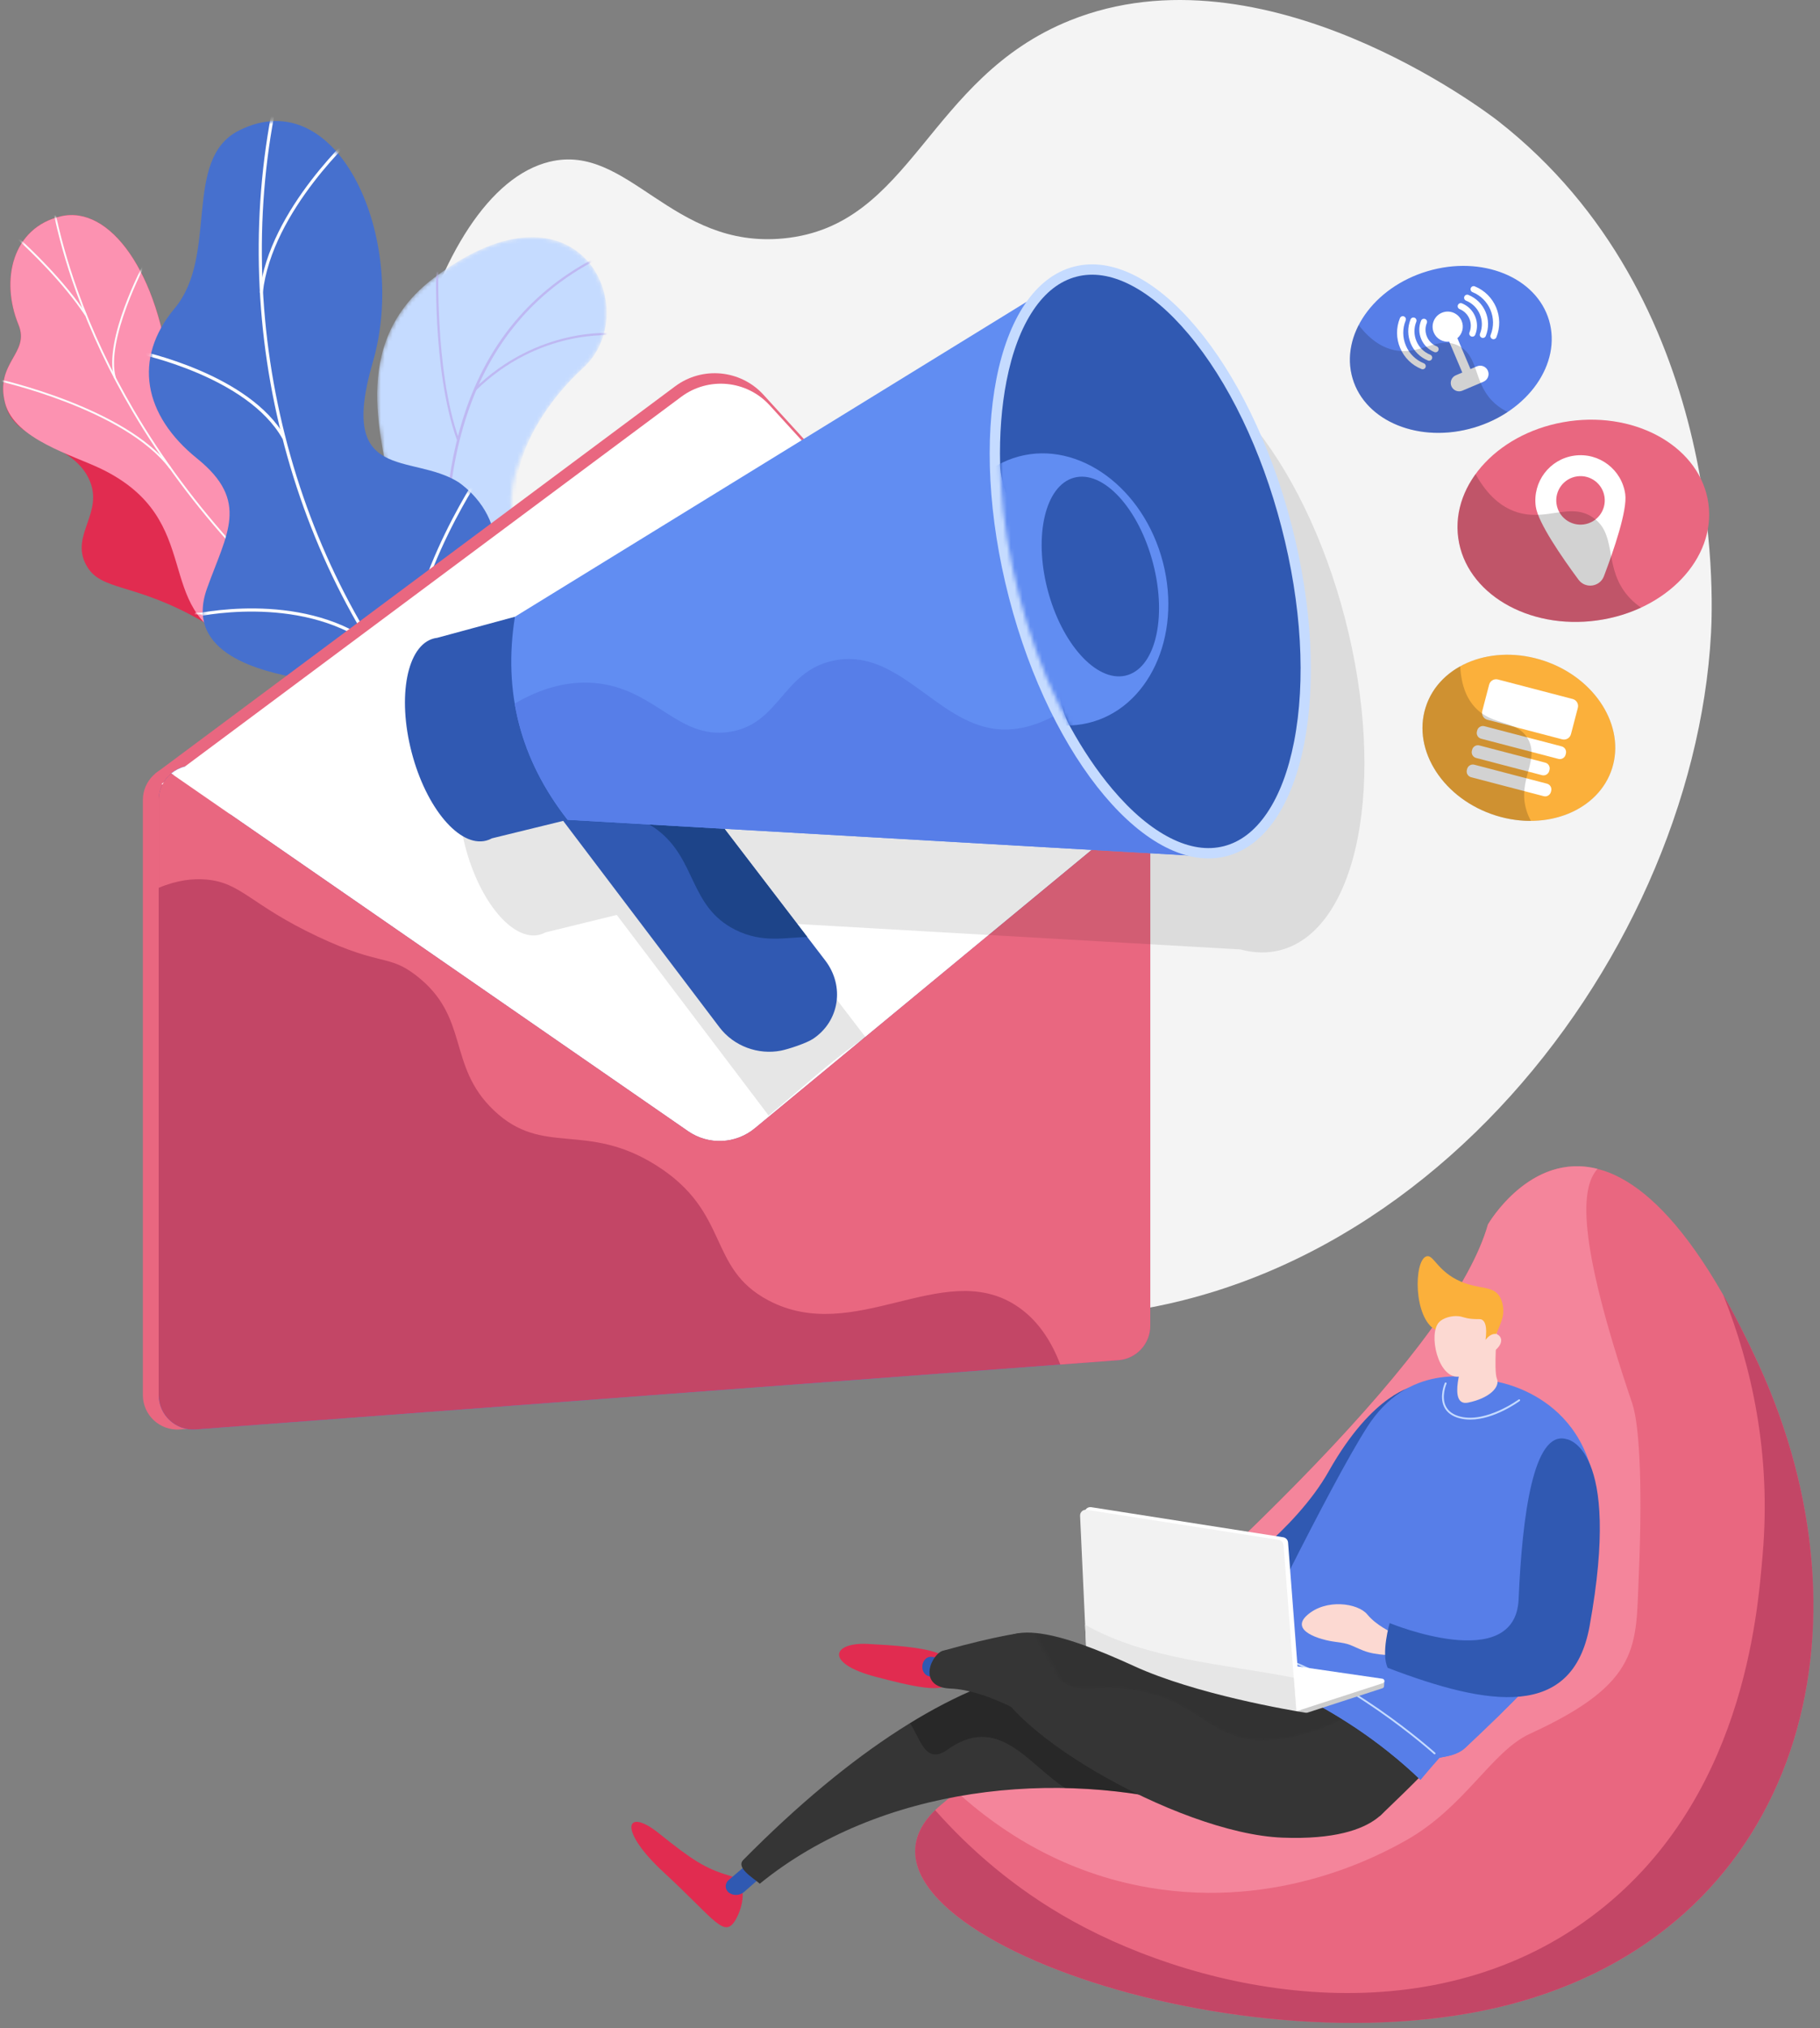 <?xml version="1.0" encoding="UTF-8"?>
<svg width="466px" height="519px" viewBox="0 0 466 519" version="1.1" xmlns="http://www.w3.org/2000/svg" xmlns:xlink="http://www.w3.org/1999/xlink">
    <rect x="0" y="0" width="466" height="519" fill="#808080" stroke="none"/>
    <title>2A6BAEB6-EEB2-4B4D-B00B-FF9472AE5B44</title>
    <defs>
        <path d="M22.048,11.252 C-0.348,28.225 9.447,53.795 11.323,67.885 L11.323,67.885 C13.199,81.972 -7.101,87.695 3.694,103.013 L3.694,103.013 C12.916,116.097 26.675,124.07 20.171,135.926 L20.171,135.926 C13.665,147.781 15.239,159.099 31.471,169.676 L31.471,169.676 L57.912,163.787 C57.912,163.787 59.868,149.116 51.256,140.985 L51.256,140.985 C33.687,124.4 49.44,110.169 55.145,103.222 L55.145,103.222 C63.75,92.745 66.764,79.758 50.303,78.063 L50.303,78.063 C33.842,76.368 43.952,49.19 60.287,34.273 L60.287,34.273 C72.041,23.539 66.108,0.783 47.24,0.779 L47.24,0.779 C40.445,0.779 31.977,3.728 22.048,11.252" id="path-1"></path>
        <path d="M22.048,11.252 C-0.348,28.225 9.447,53.795 11.323,67.885 L11.323,67.885 C13.199,81.972 -7.101,87.695 3.694,103.013 L3.694,103.013 C12.916,116.097 26.675,124.07 20.171,135.926 L20.171,135.926 C13.665,147.781 15.239,159.099 31.471,169.676 L31.471,169.676 L57.912,163.787 C57.912,163.787 59.868,149.116 51.256,140.985 L51.256,140.985 C33.687,124.4 49.44,110.169 55.145,103.222 L55.145,103.222 C63.75,92.745 66.764,79.758 50.303,78.063 L50.303,78.063 C33.842,76.368 43.952,49.19 60.287,34.273 L60.287,34.273 C72.041,23.539 66.108,0.783 47.24,0.779 L47.24,0.779 C40.445,0.779 31.977,3.728 22.048,11.252" id="path-3"></path>
        <path d="M22.048,11.252 C-0.348,28.225 9.447,53.795 11.323,67.885 L11.323,67.885 C13.199,81.972 -7.101,87.695 3.694,103.013 L3.694,103.013 C12.916,116.097 26.675,124.07 20.171,135.926 L20.171,135.926 C13.665,147.781 15.239,159.099 31.471,169.676 L31.471,169.676 L57.912,163.787 C57.912,163.787 59.868,149.116 51.256,140.985 L51.256,140.985 C33.687,124.4 49.44,110.169 55.145,103.222 L55.145,103.222 C63.75,92.745 66.764,79.758 50.303,78.063 L50.303,78.063 C33.842,76.368 43.952,49.19 60.287,34.273 L60.287,34.273 C72.041,23.539 66.108,0.783 47.24,0.779 L47.24,0.779 C40.445,0.779 31.977,3.728 22.048,11.252" id="path-5"></path>
        <path d="M22.048,11.252 C-0.348,28.225 9.447,53.795 11.323,67.885 L11.323,67.885 C13.199,81.972 -7.101,87.695 3.694,103.013 L3.694,103.013 C12.916,116.097 26.675,124.07 20.171,135.926 L20.171,135.926 C13.665,147.781 15.239,159.099 31.471,169.676 L31.471,169.676 L57.912,163.787 C57.912,163.787 59.868,149.116 51.256,140.985 L51.256,140.985 C33.687,124.4 49.44,110.169 55.145,103.222 L55.145,103.222 C63.75,92.745 66.764,79.758 50.303,78.063 L50.303,78.063 C33.842,76.368 43.952,49.19 60.287,34.273 L60.287,34.273 C72.041,23.539 66.108,0.783 47.24,0.779 L47.24,0.779 C40.445,0.779 31.977,3.728 22.048,11.252 L22.048,11.252 Z" id="path-7"></path>
        <path d="M22.048,11.252 C-0.348,28.225 9.447,53.795 11.323,67.885 L11.323,67.885 C13.199,81.972 -7.101,87.695 3.694,103.013 L3.694,103.013 C12.916,116.097 26.675,124.07 20.171,135.926 L20.171,135.926 C13.665,147.781 15.239,159.099 31.471,169.676 L31.471,169.676 L57.912,163.787 C57.912,163.787 59.868,149.116 51.256,140.985 L51.256,140.985 C33.687,124.4 49.44,110.169 55.145,103.222 L55.145,103.222 C63.75,92.745 66.764,79.758 50.303,78.063 L50.303,78.063 C33.842,76.368 43.952,49.19 60.287,34.273 L60.287,34.273 C72.041,23.539 66.108,0.783 47.24,0.779 L47.24,0.779 C40.445,0.779 31.977,3.728 22.048,11.252 L22.048,11.252 Z" id="path-9"></path>
        <path d="M22.048,11.252 C-0.348,28.225 9.447,53.795 11.323,67.885 L11.323,67.885 C13.199,81.972 -7.101,87.695 3.694,103.013 L3.694,103.013 C12.916,116.097 26.675,124.07 20.171,135.926 L20.171,135.926 C13.665,147.781 15.239,159.099 31.471,169.676 L31.471,169.676 L57.912,163.787 C57.912,163.787 59.868,149.116 51.256,140.985 L51.256,140.985 C33.687,124.4 49.44,110.169 55.145,103.222 L55.145,103.222 C63.75,92.745 66.764,79.758 50.303,78.063 L50.303,78.063 C33.842,76.368 43.952,49.19 60.287,34.273 L60.287,34.273 C72.041,23.539 66.108,0.783 47.24,0.779 L47.24,0.779 C40.445,0.779 31.977,3.728 22.048,11.252" id="path-11"></path>
        <path d="M22.048,11.252 C-0.348,28.225 9.447,53.795 11.323,67.885 L11.323,67.885 C13.199,81.972 -7.101,87.695 3.694,103.013 L3.694,103.013 C12.916,116.097 26.675,124.07 20.171,135.926 L20.171,135.926 C13.665,147.781 15.239,159.099 31.471,169.676 L31.471,169.676 L57.912,163.787 C57.912,163.787 59.868,149.116 51.256,140.985 L51.256,140.985 C33.687,124.4 49.44,110.169 55.145,103.222 L55.145,103.222 C63.75,92.745 66.764,79.758 50.303,78.063 L50.303,78.063 C33.842,76.368 43.952,49.19 60.287,34.273 L60.287,34.273 C72.041,23.539 66.108,0.783 47.24,0.779 L47.24,0.779 C40.445,0.779 31.977,3.728 22.048,11.252 L22.048,11.252 Z" id="path-13"></path>
        <path d="M22.048,11.252 C-0.348,28.225 9.447,53.795 11.323,67.885 L11.323,67.885 C13.199,81.972 -7.101,87.695 3.694,103.013 L3.694,103.013 C12.916,116.097 26.675,124.07 20.171,135.926 L20.171,135.926 C13.665,147.781 15.239,159.099 31.471,169.676 L31.471,169.676 L57.912,163.787 C57.912,163.787 59.868,149.116 51.256,140.985 L51.256,140.985 C33.687,124.4 49.44,110.169 55.145,103.222 L55.145,103.222 C63.75,92.745 66.764,79.758 50.303,78.063 L50.303,78.063 C33.842,76.368 43.952,49.19 60.287,34.273 L60.287,34.273 C72.041,23.539 66.108,0.783 47.24,0.779 L47.24,0.779 C40.445,0.779 31.977,3.728 22.048,11.252" id="path-15"></path>
        <path d="M15.642,0.818 C3.168,3.683 0.035,17.104 4.748,28.592 L4.748,28.592 C7.765,35.942 -1.412,38.187 1.317,48.669 L1.317,48.669 C3.713,57.87 18.749,61.978 25.939,65.469 L25.939,65.469 C52.972,78.593 38.645,101.62 60.469,109.997 L60.469,109.997 C68.513,113.085 84.176,116.983 84.105,126.578 L84.105,126.578 C84.036,136.172 101.537,137.938 101.537,137.938 L101.537,137.938 L117.398,119.571 C117.398,119.571 112.959,103.449 100.217,103.513 L100.217,103.513 C91.843,103.555 88.57,93.843 86.832,82.365 L86.832,82.365 C85.095,70.889 66.599,69.407 60.287,67.318 L60.287,67.318 C51.277,64.337 47.925,62.439 43.63,42.808 L43.63,42.808 C40.981,16.913 29.767,0.511 18.337,0.511 L18.337,0.511 C17.439,0.511 16.539,0.611 15.642,0.818" id="path-17"></path>
        <path d="M15.642,0.818 C3.168,3.683 0.035,17.104 4.748,28.592 L4.748,28.592 C7.765,35.942 -1.412,38.187 1.317,48.669 L1.317,48.669 C3.713,57.87 18.749,61.978 25.939,65.469 L25.939,65.469 C52.972,78.593 38.645,101.62 60.469,109.997 L60.469,109.997 C68.513,113.085 84.176,116.983 84.105,126.578 L84.105,126.578 C84.036,136.172 101.537,137.938 101.537,137.938 L101.537,137.938 L117.398,119.571 C117.398,119.571 112.959,103.449 100.217,103.513 L100.217,103.513 C91.843,103.555 88.57,93.843 86.832,82.365 L86.832,82.365 C85.095,70.889 66.599,69.407 60.287,67.318 L60.287,67.318 C51.277,64.337 47.925,62.439 43.63,42.808 L43.63,42.808 C40.981,16.913 29.767,0.511 18.337,0.511 L18.337,0.511 C17.439,0.511 16.539,0.611 15.642,0.818" id="path-19"></path>
        <path d="M15.642,0.818 C3.168,3.683 0.035,17.104 4.748,28.592 L4.748,28.592 C7.765,35.942 -1.412,38.187 1.317,48.669 L1.317,48.669 C3.713,57.87 18.749,61.978 25.939,65.469 L25.939,65.469 C52.972,78.593 38.645,101.62 60.469,109.997 L60.469,109.997 C68.513,113.085 84.176,116.983 84.105,126.578 L84.105,126.578 C84.036,136.172 101.537,137.938 101.537,137.938 L101.537,137.938 L117.398,119.571 C117.398,119.571 112.959,103.449 100.217,103.513 L100.217,103.513 C91.843,103.555 88.57,93.843 86.832,82.365 L86.832,82.365 C85.095,70.889 66.599,69.407 60.287,67.318 L60.287,67.318 C51.277,64.337 47.925,62.439 43.63,42.808 L43.63,42.808 C40.981,16.913 29.767,0.511 18.337,0.511 L18.337,0.511 C17.439,0.511 16.539,0.611 15.642,0.818" id="path-21"></path>
        <path d="M15.642,0.818 C3.168,3.683 0.035,17.104 4.748,28.592 L4.748,28.592 C7.765,35.942 -1.412,38.187 1.317,48.669 L1.317,48.669 C3.713,57.87 18.749,61.978 25.939,65.469 L25.939,65.469 C52.972,78.593 38.645,101.62 60.469,109.997 L60.469,109.997 C68.513,113.085 84.176,116.983 84.105,126.578 L84.105,126.578 C84.036,136.172 101.537,137.938 101.537,137.938 L101.537,137.938 L117.398,119.571 C117.398,119.571 112.959,103.449 100.217,103.513 L100.217,103.513 C91.843,103.555 88.57,93.843 86.832,82.365 L86.832,82.365 C85.095,70.889 66.599,69.407 60.287,67.318 L60.287,67.318 C51.277,64.337 47.925,62.439 43.63,42.808 L43.63,42.808 C40.981,16.913 29.767,0.511 18.337,0.511 L18.337,0.511 C17.439,0.511 16.539,0.611 15.642,0.818" id="path-23"></path>
        <path d="M15.642,0.818 C3.168,3.683 0.035,17.104 4.748,28.592 L4.748,28.592 C7.765,35.942 -1.412,38.187 1.317,48.669 L1.317,48.669 C3.713,57.87 18.749,61.978 25.939,65.469 L25.939,65.469 C52.972,78.593 38.645,101.62 60.469,109.997 L60.469,109.997 C68.513,113.085 84.176,116.983 84.105,126.578 L84.105,126.578 C84.036,136.172 101.537,137.938 101.537,137.938 L101.537,137.938 L117.398,119.571 C117.398,119.571 112.959,103.449 100.217,103.513 L100.217,103.513 C91.843,103.555 88.57,93.843 86.832,82.365 L86.832,82.365 C85.095,70.889 66.599,69.407 60.287,67.318 L60.287,67.318 C51.277,64.337 47.925,62.439 43.63,42.808 L43.63,42.808 C40.981,16.913 29.767,0.511 18.337,0.511 L18.337,0.511 C17.439,0.511 16.539,0.611 15.642,0.818" id="path-25"></path>
        <path d="M15.642,0.818 C3.168,3.683 0.035,17.104 4.748,28.592 L4.748,28.592 C7.765,35.942 -1.412,38.187 1.317,48.669 L1.317,48.669 C3.713,57.87 18.749,61.978 25.939,65.469 L25.939,65.469 C52.972,78.593 38.645,101.62 60.469,109.997 L60.469,109.997 C68.513,113.085 84.176,116.983 84.105,126.578 L84.105,126.578 C84.036,136.172 101.537,137.938 101.537,137.938 L101.537,137.938 L117.398,119.571 C117.398,119.571 112.959,103.449 100.217,103.513 L100.217,103.513 C91.843,103.555 88.57,93.843 86.832,82.365 L86.832,82.365 C85.095,70.889 66.599,69.407 60.287,67.318 L60.287,67.318 C51.277,64.337 47.925,62.439 43.63,42.808 L43.63,42.808 C40.981,16.913 29.767,0.511 18.337,0.511 L18.337,0.511 C17.439,0.511 16.539,0.611 15.642,0.818 L15.642,0.818 Z" id="path-27"></path>
        <path d="M15.642,0.818 C3.168,3.683 0.035,17.104 4.748,28.592 L4.748,28.592 C7.765,35.942 -1.412,38.187 1.317,48.669 L1.317,48.669 C3.713,57.87 18.749,61.978 25.939,65.469 L25.939,65.469 C52.972,78.593 38.645,101.62 60.469,109.997 L60.469,109.997 C68.513,113.085 84.176,116.983 84.105,126.578 L84.105,126.578 C84.036,136.172 101.537,137.938 101.537,137.938 L101.537,137.938 L117.398,119.571 C117.398,119.571 112.959,103.449 100.217,103.513 L100.217,103.513 C91.843,103.555 88.57,93.843 86.832,82.365 L86.832,82.365 C85.095,70.889 66.599,69.407 60.287,67.318 L60.287,67.318 C51.277,64.337 47.925,62.439 43.63,42.808 L43.63,42.808 C40.981,16.913 29.767,0.511 18.337,0.511 L18.337,0.511 C17.439,0.511 16.539,0.611 15.642,0.818" id="path-29"></path>
        <path d="M15.642,0.818 C3.168,3.683 0.035,17.104 4.748,28.592 L4.748,28.592 C7.765,35.942 -1.412,38.187 1.317,48.669 L1.317,48.669 C3.713,57.87 18.749,61.978 25.939,65.469 L25.939,65.469 C52.972,78.593 38.645,101.62 60.469,109.997 L60.469,109.997 C68.513,113.085 84.176,116.983 84.105,126.578 L84.105,126.578 C84.036,136.172 101.537,137.938 101.537,137.938 L101.537,137.938 L117.398,119.571 C117.398,119.571 112.959,103.449 100.217,103.513 L100.217,103.513 C91.843,103.555 88.57,93.843 86.832,82.365 L86.832,82.365 C85.095,70.889 66.599,69.407 60.287,67.318 L60.287,67.318 C51.277,64.337 47.925,62.439 43.63,42.808 L43.63,42.808 C40.981,16.913 29.767,0.511 18.337,0.511 L18.337,0.511 C17.439,0.511 16.539,0.611 15.642,0.818" id="path-31"></path>
        <path d="M23.474,3.123 C8.833,10.456 18.331,35.059 6.957,48.654 L6.957,48.654 C-3.851,61.571 -0.96,76.063 12.685,87.054 L12.685,87.054 C26.331,98.046 20.272,106.266 15.241,120.35 L15.241,120.35 C9.196,137.266 29.838,141.625 38.748,143.31 L38.748,143.31 C45.947,144.672 60.976,155.747 56.898,166.635 L56.898,166.635 C53.966,174.467 63.371,177.764 68.881,178.999 L68.881,178.999 L91.956,148.156 C87.019,146.278 79.62,142.31 78.155,134.143 L78.155,134.143 C76.285,123.725 96.276,103.632 79.692,93.168 L79.692,93.168 C67.546,85.504 48.603,93.599 57.708,62.391 L57.708,62.391 C65.641,35.209 53.136,0.718 32.921,0.718 L32.921,0.718 C29.927,0.718 26.764,1.474 23.474,3.123" id="path-33"></path>
        <path d="M23.474,3.123 C8.833,10.456 18.331,35.059 6.957,48.654 L6.957,48.654 C-3.851,61.571 -0.96,76.063 12.685,87.054 L12.685,87.054 C26.331,98.046 20.272,106.266 15.241,120.35 L15.241,120.35 C9.196,137.266 29.838,141.625 38.748,143.31 L38.748,143.31 C45.947,144.672 60.976,155.747 56.898,166.635 L56.898,166.635 C53.966,174.467 63.371,177.764 68.881,178.999 L68.881,178.999 L91.956,148.156 C87.019,146.278 79.62,142.31 78.155,134.143 L78.155,134.143 C76.285,123.725 96.276,103.632 79.692,93.168 L79.692,93.168 C67.546,85.504 48.603,93.599 57.708,62.391 L57.708,62.391 C65.641,35.209 53.136,0.718 32.921,0.718 L32.921,0.718 C29.927,0.718 26.764,1.474 23.474,3.123" id="path-35"></path>
        <path d="M23.474,3.123 C8.833,10.456 18.331,35.059 6.957,48.654 L6.957,48.654 C-3.851,61.571 -0.96,76.063 12.685,87.054 L12.685,87.054 C26.331,98.046 20.272,106.266 15.241,120.35 L15.241,120.35 C9.196,137.266 29.838,141.625 38.748,143.31 L38.748,143.31 C45.947,144.672 60.976,155.747 56.898,166.635 L56.898,166.635 C53.966,174.467 63.371,177.764 68.881,178.999 L68.881,178.999 L91.956,148.156 C87.019,146.278 79.62,142.31 78.155,134.143 L78.155,134.143 C76.285,123.725 96.276,103.632 79.692,93.168 L79.692,93.168 C67.546,85.504 48.603,93.599 57.708,62.391 L57.708,62.391 C65.641,35.209 53.136,0.718 32.921,0.718 L32.921,0.718 C29.927,0.718 26.764,1.474 23.474,3.123" id="path-37"></path>
        <path d="M23.474,3.123 C8.833,10.456 18.331,35.059 6.957,48.654 L6.957,48.654 C-3.851,61.571 -0.96,76.063 12.685,87.054 L12.685,87.054 C26.331,98.046 20.272,106.266 15.241,120.35 L15.241,120.35 C9.196,137.266 29.838,141.625 38.748,143.31 L38.748,143.31 C45.947,144.672 60.976,155.747 56.898,166.635 L56.898,166.635 C53.966,174.467 63.371,177.764 68.881,178.999 L68.881,178.999 L91.956,148.156 C87.019,146.278 79.62,142.31 78.155,134.143 L78.155,134.143 C76.285,123.725 96.276,103.632 79.692,93.168 L79.692,93.168 C67.546,85.504 48.603,93.599 57.708,62.391 L57.708,62.391 C65.641,35.209 53.136,0.718 32.921,0.718 L32.921,0.718 C29.927,0.718 26.764,1.474 23.474,3.123" id="path-39"></path>
        <path d="M23.474,3.123 C8.833,10.456 18.331,35.059 6.957,48.654 L6.957,48.654 C-3.851,61.571 -0.96,76.063 12.685,87.054 L12.685,87.054 C26.331,98.046 20.272,106.266 15.241,120.35 L15.241,120.35 C9.196,137.266 29.838,141.625 38.748,143.31 L38.748,143.31 C45.947,144.672 60.976,155.747 56.898,166.635 L56.898,166.635 C53.966,174.467 63.371,177.764 68.881,178.999 L68.881,178.999 L91.956,148.156 C87.019,146.278 79.62,142.31 78.155,134.143 L78.155,134.143 C76.285,123.725 96.276,103.632 79.692,93.168 L79.692,93.168 C67.546,85.504 48.603,93.599 57.708,62.391 L57.708,62.391 C65.641,35.209 53.136,0.718 32.921,0.718 L32.921,0.718 C29.927,0.718 26.764,1.474 23.474,3.123" id="path-41"></path>
        <path d="M20.328,0.992 C16.088,2.092 12.383,4.951 9.316,9.49 L9.316,9.49 C6.194,14.11 3.874,20.224 2.416,27.662 L2.416,27.662 C-0.645,43.297 0.493,62.795 5.62,82.565 L5.62,82.565 C10.747,102.334 19.228,119.927 29.503,132.105 L29.503,132.105 C34.39,137.897 39.389,142.112 44.362,144.632 L44.362,144.632 C49.249,147.11 53.877,147.808 58.116,146.708 L58.116,146.708 C62.357,145.609 66.061,142.749 69.128,138.209 L69.128,138.209 C72.251,133.591 74.571,127.477 76.028,120.039 L76.028,120.039 C79.089,104.403 77.952,84.906 72.824,65.136 L72.824,65.136 C67.697,45.367 59.215,27.772 48.942,15.596 L48.942,15.596 C44.054,9.803 39.055,5.588 34.082,3.068 L34.082,3.068 C30.691,1.349 27.426,0.487 24.328,0.487 L24.328,0.487 C22.961,0.487 21.626,0.655 20.328,0.992" id="path-43"></path>
        <path d="M20.328,0.992 C16.088,2.092 12.383,4.951 9.316,9.49 L9.316,9.49 C6.194,14.11 3.874,20.224 2.416,27.662 L2.416,27.662 C-0.645,43.297 0.493,62.795 5.62,82.565 L5.62,82.565 C10.747,102.334 19.228,119.927 29.503,132.105 L29.503,132.105 C34.39,137.897 39.389,142.112 44.362,144.632 L44.362,144.632 C49.249,147.11 53.877,147.808 58.116,146.708 L58.116,146.708 C62.357,145.609 66.061,142.749 69.128,138.209 L69.128,138.209 C72.251,133.591 74.571,127.477 76.028,120.039 L76.028,120.039 C79.089,104.403 77.952,84.906 72.824,65.136 L72.824,65.136 C67.697,45.367 59.215,27.772 48.942,15.596 L48.942,15.596 C44.054,9.803 39.055,5.588 34.082,3.068 L34.082,3.068 C30.691,1.349 27.426,0.487 24.328,0.487 L24.328,0.487 C22.961,0.487 21.626,0.655 20.328,0.992" id="path-45"></path>
        <polygon id="path-47" points="0.033 0.342 230.021 0.342 230.021 219.562 0.033 219.562"></polygon>
        <path d="M0.863,0.293 C7.714,0.873 16.963,4.488 26.392,8.801 C41.538,15.731 64.698,19.826 70.54,20.76 C70.713,20.785 74.63,19.385 74.63,19.385 C74.63,19.385 76.428,20.414 78.214,21.493 L78.699,21.787 C79.02,21.984 79.336,22.179 79.635,22.367 C71.49,26.733 61.824,28.171 57.285,27.709 C44.861,26.442 42.07,17.526 26.609,14.947 C16.589,13.276 13.052,16.237 7.944,12.816" id="path-49"></path>
    </defs>
    <g id="Page-1" stroke="none" stroke-width="1" fill="none" fill-rule="evenodd">
        <g id="Newsletter-modal" transform="translate(-255, -346)">
            <g id="Group-16" transform="translate(219, 325)">
                <g id="Group-2" transform="translate(36, 21)">
                    <g id="Group-12" transform="translate(-0, 0)">
                        <path d="M273.958,5.234 C237.243,20.004 233.727,57.763 200.669,61.003 C171.865,63.827 160.917,36.495 140.706,41.392 C109.918,48.852 90.562,123.12 102.927,184.187 C115.694,247.243 169.339,331.067 258.21,336.787 C357.987,343.21 433.484,246.763 438.093,162.124 C438.591,152.971 441.536,76.278 383.589,30.973 C380.693,28.71 323.59,-14.734 273.958,5.234" id="Fill-1" fill="#F4F4F4"></path>
                        <g id="Group-28" transform="translate(88.996, 59.915)">
                            <g id="Group-5">
                                <mask id="mask-2" fill="white">
                                    <use xlink:href="#path-1"></use>
                                </mask>
                                <g id="Clip-4"></g>
                                <path d="M31.471,169.676 L57.912,163.787 C57.912,163.787 59.868,149.115 51.257,140.986 C33.687,124.4 49.44,110.169 55.145,103.221 C63.751,92.744 65.996,81.183 51.941,77.139 C36.038,72.562 43.951,49.19 60.288,34.272 C76.273,19.674 59.548,-17.166 22.048,11.253 C-0.348,28.224 9.447,53.796 11.323,67.884 C13.2,81.973 -7.101,87.695 3.695,103.013 C12.915,116.096 26.675,124.07 20.171,135.925 C13.665,147.782 15.24,159.099 31.471,169.676" id="Fill-3" fill="#C5DBFF" mask="url(#mask-2)"></path>
                            </g>
                            <g id="Group-27">
                                <g id="Group-8">
                                    <mask id="mask-4" fill="white">
                                        <use xlink:href="#path-3"></use>
                                    </mask>
                                    <g id="Clip-7"></g>
                                    <path d="M43.461,169.581 L43.988,169.358 C43.85,169.032 30.144,136.325 26.334,99.806 C22.822,66.161 27.236,22.301 68.201,4.415 L67.972,3.891 C49.736,11.852 37.103,25.534 30.423,44.553 C25.087,59.747 23.519,78.36 25.766,99.876 C29.587,136.48 43.323,169.254 43.461,169.581" id="Fill-6" fill="#BEB8F2" mask="url(#mask-4)"></path>
                                </g>
                                <g id="Group-11">
                                    <mask id="mask-6" fill="white">
                                        <use xlink:href="#path-5"></use>
                                    </mask>
                                    <g id="Clip-10"></g>
                                    <path d="M27.975,52.622 L28.513,52.43 C22.112,34.505 23.303,6.752 23.315,6.474 L22.745,6.447 C22.731,6.727 21.535,34.592 27.975,52.622" id="Fill-9" fill="#BEB8F2" mask="url(#mask-6)"></path>
                                </g>
                                <g id="Group-14">
                                    <mask id="mask-8" fill="white">
                                        <use xlink:href="#path-7"></use>
                                    </mask>
                                    <g id="Clip-13"></g>
                                    <path d="M32.773,40.071 C48.956,24.179 67.762,25.886 67.95,25.905 L68.008,25.336 C67.818,25.316 48.754,23.576 32.372,39.663 L32.773,40.071 Z" id="Fill-12" fill="#BEB8F2" mask="url(#mask-8)"></path>
                                </g>
                                <g id="Group-17">
                                    <mask id="mask-10" fill="white">
                                        <use xlink:href="#path-9"></use>
                                    </mask>
                                    <g id="Clip-16"></g>
                                    <path d="M30.125,123.545 C30.505,95.838 64.861,81.412 65.207,81.299 L65.067,80.746 C64.716,80.824 29.937,95.584 29.554,123.538 L30.125,123.545 Z" id="Fill-15" fill="#BEB8F2" mask="url(#mask-10)"></path>
                                </g>
                                <g id="Group-20">
                                    <mask id="mask-12" fill="white">
                                        <use xlink:href="#path-11"></use>
                                    </mask>
                                    <g id="Clip-19"></g>
                                    <path d="M27.469,112.432 L27.991,112.197 C20.713,96.082 -0.206,88.537 -0.416,88.463 L-0.607,89.003 C-0.398,89.076 20.294,96.542 27.469,112.432" id="Fill-18" fill="#BEB8F2" mask="url(#mask-12)"></path>
                                </g>
                                <g id="Group-23">
                                    <mask id="mask-14" fill="white">
                                        <use xlink:href="#path-13"></use>
                                    </mask>
                                    <g id="Clip-22"></g>
                                    <path d="M41.944,164.164 C40.468,153.741 53.287,142.374 53.416,142.26 L53.038,141.83 C52.5,142.302 39.858,153.514 41.379,164.245 L41.944,164.164 Z" id="Fill-21" fill="#BEB8F2" mask="url(#mask-14)"></path>
                                </g>
                                <g id="Group-26">
                                    <mask id="mask-16" fill="white">
                                        <use xlink:href="#path-15"></use>
                                    </mask>
                                    <g id="Clip-25"></g>
                                    <path d="M38.595,156.462 L39.124,156.246 C35.974,148.542 21.882,142.318 17.251,140.272 C16.597,139.982 16.032,139.733 15.94,139.669 L15.606,140.132 C15.734,140.225 16.109,140.392 17.02,140.795 C21.598,142.817 35.531,148.972 38.595,156.462" id="Fill-24" fill="#BEB8F2" mask="url(#mask-16)"></path>
                                </g>
                            </g>
                        </g>
                        <g id="Group-33" transform="translate(0, 54.521)">
                            <path d="M100.217,103.513 C107.542,103.476 111.966,109.035 114.537,113.557 C114.217,114.185 114.192,114.626 114.01,115.328 C112.361,121.66 110.309,124.01 107.699,129.994 C107.137,131.282 104.339,134.562 103.109,135.828 L100.779,138.153 C100.779,138.153 84.036,136.173 84.106,126.578 C84.175,116.982 68.512,113.085 60.469,109.998 C55.53,108.102 53.879,105.652 52.175,104.664 C34.148,94.206 25.821,97.033 22.048,90.03 C17.883,82.3 26.838,76.642 22.751,67.994 C18.136,58.228 3.619,58.886 1.317,48.669 C0.922,46.917 0.565,45.106 0.998,42.751 C2.067,36.936 7.094,34.308 4.748,28.592 C0.034,17.104 3.168,3.682 15.641,0.817 C27.951,-2.01 40.774,14.877 43.63,42.808 C47.926,62.439 51.276,64.336 60.287,67.318 C66.599,69.407 85.095,70.888 86.832,82.366 C88.57,93.842 91.843,103.556 100.217,103.513" id="Fill-29" fill="#E12C50"></path>
                            <path d="M117.398,119.571 L101.536,137.938 C101.536,137.938 84.036,136.173 84.106,126.577 C84.175,116.983 68.513,113.085 60.469,109.998 C38.646,101.62 52.972,78.593 25.939,65.469 C18.749,61.978 3.712,57.869 1.318,48.668 C-1.412,38.186 7.765,35.943 4.748,28.592 C0.034,17.104 3.169,3.683 15.642,0.818 C27.952,-2.011 40.774,14.877 43.63,42.808 C47.926,62.439 51.277,64.336 60.287,67.318 C66.599,69.407 85.095,70.889 86.832,82.366 C88.57,93.843 91.843,103.556 100.217,103.514 C112.959,103.449 117.398,119.571 117.398,119.571" id="Fill-31" fill="#FC92B1"></path>
                        </g>
                        <g id="Group-58" transform="translate(0, 54.521)">
                            <g id="Group-36">
                                <mask id="mask-18" fill="white">
                                    <use xlink:href="#path-17"></use>
                                </mask>
                                <g id="Clip-35"></g>
                                <path d="M109.484,127.085 L109.215,127.483 C107,126.018 104.785,124.51 102.633,123.003 C86.702,111.84 72.481,99.481 60.365,86.271 C50.099,75.076 41.197,63.115 33.907,50.718 C28.044,40.749 23.187,30.446 19.47,20.094 C16.858,12.817 14.832,5.592 13.448,-1.382 C13.207,-2.596 13.029,-3.858 12.855,-5.078 C12.625,-6.704 12.387,-8.385 11.998,-9.969 L12.444,-10.113 C12.838,-8.508 13.078,-6.815 13.31,-5.179 C13.483,-3.964 13.66,-2.71 13.899,-1.507 C15.278,5.445 17.298,12.649 19.903,19.905 C23.61,30.231 28.456,40.51 34.305,50.457 C41.58,62.827 50.465,74.764 60.711,85.938 C72.806,99.126 87.005,111.464 102.911,122.61 C105.061,124.115 107.272,125.621 109.484,127.085" id="Fill-34" fill="#FCFDFE" mask="url(#mask-18)"></path>
                            </g>
                            <g id="Group-39">
                                <mask id="mask-20" fill="white">
                                    <use xlink:href="#path-19"></use>
                                </mask>
                                <g id="Clip-38"></g>
                                <path d="M43.813,65.115 L43.441,65.418 C31.844,50.079 -0.573,42.92 -0.899,42.849 L-0.773,42.39 C-0.445,42.461 32.122,49.654 43.813,65.115" id="Fill-37" fill="#FCFDFE" mask="url(#mask-20)"></path>
                            </g>
                            <g id="Group-42">
                                <mask id="mask-22" fill="white">
                                    <use xlink:href="#path-21"></use>
                                </mask>
                                <g id="Clip-41"></g>
                                <path d="M80.163,104.832 L79.826,105.175 C70.678,95.786 73.561,69.371 73.59,69.105 L74.047,69.124 C74.017,69.389 71.158,95.589 80.163,104.832" id="Fill-40" fill="#FCFDFE" mask="url(#mask-22)"></path>
                            </g>
                            <g id="Group-45">
                                <mask id="mask-24" fill="white">
                                    <use xlink:href="#path-23"></use>
                                </mask>
                                <g id="Clip-44"></g>
                                <path d="M85.84,109.666 L85.563,110.06 C78.542,105.188 66.133,102.579 50.623,102.71 C49.842,102.717 49.842,102.717 49.772,102.669 L50.045,102.272 L49.908,102.471 L49.965,102.242 C50.017,102.247 50.312,102.244 50.652,102.242 C66.252,102.109 78.748,104.745 85.84,109.666" id="Fill-43" fill="#FCFDFE" mask="url(#mask-24)"></path>
                            </g>
                            <g id="Group-48">
                                <mask id="mask-26" fill="white">
                                    <use xlink:href="#path-25"></use>
                                </mask>
                                <g id="Clip-47"></g>
                                <path d="M105.483,124.348 L105.113,124.653 C99.375,117.133 103.056,102.708 103.093,102.563 L103.537,102.652 C103.499,102.794 99.877,117 105.483,124.348" id="Fill-46" fill="#FCFDFE" mask="url(#mask-26)"></path>
                            </g>
                            <g id="Group-51">
                                <mask id="mask-28" fill="white">
                                    <use xlink:href="#path-27"></use>
                                </mask>
                                <g id="Clip-50"></g>
                                <path d="M109.181,127.744 C101.668,126.116 93.292,126.677 83.571,129.46 L83.478,129.009 C93.273,126.205 101.722,125.641 109.308,127.286 L109.181,127.744 Z" id="Fill-49" fill="#FCFDFE" mask="url(#mask-28)"></path>
                            </g>
                            <g id="Group-54">
                                <mask id="mask-30" fill="white">
                                    <use xlink:href="#path-29"></use>
                                </mask>
                                <g id="Clip-53"></g>
                                <path d="M22.193,25.958 L21.807,26.24 C15.852,17.309 7.46,9.493 4.703,6.925 C4.035,6.303 3.801,6.083 3.733,5.991 L4.107,5.693 C4.16,5.763 4.542,6.118 5.025,6.568 C7.791,9.144 16.21,16.986 22.193,25.958" id="Fill-52" fill="#FCFDFE" mask="url(#mask-30)"></path>
                            </g>
                            <g id="Group-57">
                                <mask id="mask-32" fill="white">
                                    <use xlink:href="#path-31"></use>
                                </mask>
                                <g id="Clip-56"></g>
                                <path d="M29.659,42.104 L29.217,42.264 C26.425,32.394 36.539,13.39 36.97,12.586 L37.369,12.787 C37.264,12.982 26.919,32.418 29.659,42.104" id="Fill-55" fill="#FCFDFE" mask="url(#mask-32)"></path>
                            </g>
                        </g>
                        <path d="M151.45,205.984 C150.303,207.188 144.597,200.572 132.969,197.974 C130.064,197.325 114.465,192.686 106.867,202.277 C105.391,204.138 103.916,206 102.441,207.862 C96.936,206.345 92.029,203.896 94.654,196.885 C98.731,185.997 83.703,174.921 76.505,173.559 C67.594,171.874 46.952,167.516 52.996,150.599 C58.028,136.516 64.087,128.295 50.441,117.304 C36.796,106.313 33.905,91.822 44.713,78.903 C56.088,65.309 46.59,40.706 61.23,33.372 C86.741,20.593 104.571,61.434 95.464,92.64 C86.358,123.848 105.302,115.753 117.448,123.417 C118.536,124.193 120.162,125.479 121.793,127.361 C131.833,138.949 124.652,153.049 127.894,169.301 C132.314,191.465 153.383,203.953 151.45,205.984" id="Fill-59" fill="#4670CE"></path>
                        <g id="Group-76" transform="translate(37.756, 30.25)">
                            <g id="Group-63">
                                <mask id="mask-34" fill="white">
                                    <use xlink:href="#path-33"></use>
                                </mask>
                                <g id="Clip-62"></g>
                                <path d="M76.461,159.31 L75.847,159.877 C37.148,117.153 20.416,54.55 32.184,-3.5 L32.977,-3.383 C21.26,54.423 37.922,116.764 76.461,159.31" id="Fill-61" fill="#FCFDFE" mask="url(#mask-34)"></path>
                            </g>
                            <g id="Group-66">
                                <mask id="mask-36" fill="white">
                                    <use xlink:href="#path-35"></use>
                                </mask>
                                <g id="Clip-65"></g>
                                <path d="M57.457,134.084 L56.96,134.755 C38.568,121.507 12.002,127.671 11.736,127.735 L11.592,126.944 C11.861,126.879 38.775,120.628 57.457,134.084" id="Fill-64" fill="#FCFDFE" mask="url(#mask-36)"></path>
                            </g>
                            <g id="Group-69">
                                <mask id="mask-38" fill="white">
                                    <use xlink:href="#path-37"></use>
                                </mask>
                                <g id="Clip-68"></g>
                                <path d="M69.566,151.243 L68.824,151.615 C59.291,130.522 83.283,93.367 83.527,92.994 L84.197,93.412 C83.957,93.781 60.214,130.552 69.566,151.243" id="Fill-67" fill="#FCFDFE" mask="url(#mask-38)"></path>
                            </g>
                            <g id="Group-72">
                                <mask id="mask-40" fill="white">
                                    <use xlink:href="#path-39"></use>
                                </mask>
                                <g id="Clip-71"></g>
                                <path d="M35.275,81.578 L34.564,82.01 C25.566,66.071 -2.195,60.306 -2.474,60.249 L-2.271,59.452 C-1.988,59.509 26.111,65.344 35.275,81.578" id="Fill-70" fill="#FCFDFE" mask="url(#mask-40)"></path>
                            </g>
                            <g id="Group-75">
                                <mask id="mask-42" fill="white">
                                    <use xlink:href="#path-41"></use>
                                </mask>
                                <g id="Clip-74"></g>
                                <path d="M29.537,44.637 L28.731,44.596 C31.058,23.201 53.209,3.42 53.433,3.222 L53.948,3.82 C53.727,4.015 31.827,23.576 29.537,44.637" id="Fill-73" fill="#FCFDFE" mask="url(#mask-42)"></path>
                            </g>
                        </g>
                        <g id="Group-91" transform="translate(35.958, 94.975)">
                            <path d="M3.824,102.952 L136.909,3.879 C143.886,-1.315 153.663,-0.38 159.529,6.043 L256.281,111.997 L146.964,166.381 L3.824,102.952 Z" id="Fill-77" fill="#E96780"></path>
                            <path d="M245.981,109.083 L9.747,100.934 C4.759,100.762 0.621,104.759 0.621,109.75 L0.621,262.005 C0.621,267.137 4.985,271.186 10.103,270.802 L246.337,253.079 C250.941,252.734 254.5,248.897 254.5,244.282 L254.5,117.9 C254.5,113.146 250.732,109.248 245.981,109.083" id="Fill-79" fill="#E96780"></path>
                            <path d="M250.042,109.083 L13.807,100.934 C8.82,100.762 4.682,104.759 4.682,109.75 L4.682,262.005 C4.682,267.137 9.046,271.186 14.163,270.802 L250.398,253.079 C255.002,252.734 258.56,248.897 258.56,244.282 L258.56,117.9 C258.56,113.146 254.793,109.248 250.042,109.083" id="Fill-81" fill="#577EE8"></path>
                            <path d="M157.295,193.75 L256.281,111.997 C254.734,110.281 252.526,109.169 250.043,109.083 L13.807,100.934 C11.56,100.856 9.487,101.627 7.885,102.953 L140.215,194.478 C145.43,198.085 152.407,197.788 157.295,193.75" id="Fill-83" fill="#577EE8"></path>
                            <path d="M157.295,193.75 C152.407,197.788 145.43,198.085 140.215,194.478 L7.885,102.953 C5.932,104.568 4.681,107.008 4.681,109.751 L4.681,262.005 C4.681,267.138 9.045,271.187 14.163,270.803 L250.398,253.079 C255.001,252.734 258.559,248.898 258.559,244.282 L258.559,117.9 C258.559,115.632 257.695,113.563 256.281,111.997 L157.295,193.75 Z" id="Fill-85" fill="#C34666"></path>
                            <path d="M257.85,114.677 L255.78,112.411 L256.282,111.997 C255.509,111.14 254.57,110.433 253.515,109.931 L161.096,8.723 C155.231,2.3 145.454,1.365 138.477,6.558 L11.356,101.193 C10.063,101.517 8.883,102.127 7.885,102.953 L8.459,103.349 L5.392,105.633 L23.114,113.486 L140.215,194.478 C145.43,198.085 152.406,197.788 157.295,193.75 L245.746,120.698 L257.85,114.677 Z" id="Fill-87" fill="#FFFFFF"></path>
                            <path d="M256.282,111.997 L157.295,193.75 C152.406,197.788 145.43,198.086 140.215,194.478 L7.885,102.952 C5.933,104.568 4.681,107.009 4.681,109.75 L4.681,132.205 C9.463,130.195 13.509,129.81 16.796,130.085 C25.887,130.844 28.059,136.52 45.467,144.714 C61.744,152.374 63.451,149.109 70.626,154.66 C84.451,165.355 78.404,177.699 90.52,189.181 C103.136,201.138 114.022,191.857 132.063,203.223 C151.127,215.236 145.024,229.412 160.733,237.746 C182.742,249.42 205.216,227.16 223.925,238.916 C229.581,242.471 233.197,248.071 235.529,254.195 L250.398,253.078 C255.001,252.734 258.56,248.897 258.56,244.281 L258.56,117.899 C258.56,115.631 257.695,113.563 256.282,111.997" id="Fill-89" fill="#E96780"></path>
                        </g>
                        <g id="Group-94" transform="translate(116.862, 91.362)" fill="#000000" opacity="0.099">
                            <path d="M227.538,66.982 C216.736,25.33 191.79,-4.236 171.819,0.944 C167.03,2.185 162.973,5.328 159.704,9.937 L28.701,90.521 L8.773,95.923 C8.49,95.956 8.209,96.007 7.931,96.079 C1.082,97.856 -1.468,110.875 2.237,125.161 C5.941,139.445 14.497,149.585 21.346,147.809 C21.858,147.676 22.346,147.479 22.81,147.225 L41.057,142.758 L79.936,194.088 C88.196,187.395 95.782,180.027 104.772,174.063 L103.568,172.492 L82.356,144.79 L200.715,151.583 C204.2,152.521 207.636,152.632 210.935,151.777 C230.906,146.597 238.34,108.633 227.538,66.982" id="Fill-92"></path>
                        </g>
                        <g id="Group-109" transform="translate(103.379, 67.107)">
                            <path d="M96.532,201.747 C90.794,202.85 84.538,200.656 80.817,195.744 L28.349,126.474 C23.572,120.166 24.817,111.302 31.157,106.628 C37.543,101.923 49.525,102.408 54.398,108.77 L107.921,178.666 C112.967,185.256 111.54,194.264 104.764,198.738 C103.095,199.84 98.424,201.384 96.532,201.747" id="Fill-95" fill="#3059B2"></path>
                            <path d="M31.157,106.629 C37.544,101.923 49.526,102.407 54.398,108.77 L103.337,172.68 C97.924,172.691 91.945,174.367 84.867,170.805 C73.083,164.877 75.008,152.863 64.906,145.227 C60.289,141.736 52.653,138.781 39.191,140.786 L28.348,126.473 C23.572,120.166 24.817,111.301 31.157,106.629" id="Fill-97" fill="#1D4489"></path>
                            <path d="M7.699,96.266 C7.976,96.194 8.258,96.144 8.541,96.11 L28.468,90.708 L41.944,142.671 L22.578,147.411 C22.114,147.666 21.627,147.863 21.114,147.996 C14.265,149.773 5.709,139.632 2.005,125.347 C-1.7,111.062 0.85,98.042 7.699,96.266" id="Fill-99" fill="#3059B2"></path>
                            <path d="M28.468,90.708 C25.386,109.974 29.857,127.216 41.945,142.671 L202.997,151.914 L166.71,5.672 L28.468,90.708 Z" id="Fill-101" fill="#618DF2"></path>
                            <path d="M151.749,119.451 C136.226,117.762 126.517,98.395 109.928,101.96 C96.912,104.759 96.275,118.267 83.309,120.19 C70.037,122.159 64.256,108.798 48.521,107.64 C41.366,107.114 34.594,109.311 28.406,112.93 C30.189,123.495 34.689,133.393 41.944,142.672 L202.998,151.914 L181.361,104.676 C168.921,117.028 159.276,120.27 151.749,119.451" id="Fill-103" fill="#577EE8"></path>
                            <path d="M154.984,85.925 C165.785,127.576 190.732,157.143 210.702,151.963 C230.674,146.784 238.108,108.82 227.306,67.169 C216.504,25.518 191.558,-4.049 171.587,1.13 C151.615,6.31 144.182,44.273 154.984,85.925" id="Fill-105" fill="#C5DBFF"></path>
                            <path d="M210.039,149.405 C214.279,148.305 217.984,145.446 221.051,140.907 C224.173,136.287 226.494,130.173 227.951,122.735 C231.012,107.1 229.874,87.602 224.747,67.832 C219.62,48.063 211.139,30.47 200.864,18.292 C195.977,12.5 190.978,8.285 186.005,5.765 C181.117,3.287 176.49,2.589 172.251,3.689 C168.01,4.788 164.306,7.648 161.239,12.187 C158.117,16.807 155.795,22.92 154.339,30.358 C153.059,36.895 152.513,44.109 152.686,51.735 C152.927,62.347 162.437,71.024 165.42,82.527 C168.592,94.759 165.172,108.892 170.541,118.69 C173.851,124.728 177.508,130.159 181.426,134.801 C186.312,140.594 191.312,144.809 196.285,147.329 C201.172,149.806 205.8,150.505 210.039,149.405" id="Fill-107" fill="#3059B2"></path>
                        </g>
                        <g id="Group-116" transform="translate(255.302, 69.804)">
                            <g id="Group-112">
                                <mask id="mask-44" fill="white">
                                    <use xlink:href="#path-43"></use>
                                </mask>
                                <g id="Clip-111"></g>
                                <path d="M42.455,74.068 C47.41,93.175 38.692,111.627 23.206,115.231 C7.958,118.778 -8.135,106.556 -12.953,87.981 C-17.77,69.405 -9.596,51.089 5.514,47.014 C20.862,42.875 37.499,54.96 42.455,74.068" id="Fill-110" fill="#618DF2" mask="url(#mask-44)"></path>
                            </g>
                            <g id="Group-115">
                                <mask id="mask-46" fill="white">
                                    <use xlink:href="#path-45"></use>
                                </mask>
                                <g id="Clip-114"></g>
                                <path d="M39.943,74.387 C43.623,88.576 40.379,101.44 32.808,103.097 C25.354,104.728 16.495,94.85 12.918,81.057 C9.34,67.263 12.319,54.465 19.671,52.441 C27.14,50.386 36.263,60.199 39.943,74.387" id="Fill-113" fill="#3059B2" mask="url(#mask-46)"></path>
                            </g>
                        </g>
                        <g id="Group-10" transform="translate(345.629, 68.036)">
                            <path d="M50.989,13.914 C54.265,24.97 45.662,37.268 31.775,41.384 C17.887,45.499 3.972,39.873 0.696,28.818 C-2.58,17.762 6.023,5.464 19.911,1.348 C33.798,-2.768 47.712,2.859 50.989,13.914" id="Fill-117" fill="#577EE8"></path>
                            <path d="M31.987,5.242 C31.584,5.075 31.119,5.272 30.955,5.679 C30.79,6.086 30.987,6.549 31.393,6.713 C35.695,8.454 37.78,13.372 36.04,17.676 C35.874,18.082 36.071,18.544 36.477,18.709 C36.681,18.792 36.898,18.784 37.084,18.705 C37.271,18.625 37.429,18.474 37.51,18.272 C39.58,13.157 37.102,7.311 31.987,5.242 M14.339,20.407 C13.463,18.337 13.443,16.048 14.286,13.964 C14.45,13.557 14.254,13.094 13.847,12.93 C13.444,12.764 12.979,12.961 12.815,13.368 C11.813,15.846 11.834,18.566 12.877,21.026 C13.92,23.488 15.86,25.395 18.338,26.398 C18.542,26.48 18.758,26.472 18.945,26.393 C19.132,26.314 19.29,26.163 19.371,25.96 C19.535,25.554 19.339,25.091 18.933,24.926 C16.849,24.083 15.217,22.477 14.339,20.407 M17.003,14.296 C17.168,13.89 16.972,13.427 16.566,13.262 C16.159,13.098 15.695,13.294 15.533,13.7 C13.863,17.827 15.862,22.545 19.989,24.214 C20.191,24.298 20.41,24.289 20.597,24.21 C20.784,24.131 20.94,23.98 21.022,23.777 C21.186,23.371 20.99,22.907 20.583,22.743 C17.269,21.401 15.662,17.612 17.003,14.296 M30.336,7.425 C29.932,7.26 29.467,7.457 29.304,7.863 C29.139,8.269 29.335,8.732 29.742,8.897 C33.057,10.239 34.663,14.028 33.321,17.343 C33.158,17.751 33.354,18.214 33.761,18.378 C33.963,18.46 34.18,18.452 34.367,18.373 C34.554,18.294 34.712,18.143 34.793,17.939 C36.463,13.812 34.464,9.095 30.336,7.425 M30.597,13.517 C31.074,14.643 31.084,15.887 30.625,17.022 C30.461,17.428 30.658,17.89 31.064,18.054 C31.266,18.137 31.484,18.129 31.67,18.05 C31.857,17.971 32.013,17.821 32.096,17.618 C32.715,16.089 32.7,14.414 32.057,12.898 C31.415,11.381 30.22,10.205 28.693,9.587 C28.286,9.424 27.823,9.62 27.66,10.026 C27.496,10.432 27.692,10.895 28.098,11.06 C29.232,11.518 30.119,12.391 30.597,13.517 M21.63,22.053 C21.834,22.135 22.052,22.127 22.238,22.048 C22.425,21.969 22.581,21.818 22.664,21.615 C22.829,21.208 22.633,20.746 22.227,20.581 C19.887,19.633 18.754,16.959 19.7,14.619 C19.864,14.212 19.667,13.75 19.261,13.586 C18.854,13.421 18.391,13.617 18.227,14.024 C16.953,17.174 18.48,20.777 21.63,22.053 M35.338,26.838 C35.799,27.926 35.291,29.182 34.203,29.643 L28.797,31.933 C27.709,32.396 26.454,31.887 25.993,30.799 C25.532,29.712 26.04,28.456 27.127,27.995 L28.784,27.293 L25.434,19.389 C23.792,19.556 22.163,18.669 21.485,17.069 C20.652,15.103 21.57,12.833 23.537,12 C25.503,11.167 27.773,12.084 28.606,14.051 C29.284,15.651 28.789,17.439 27.527,18.503 L30.877,26.406 L32.534,25.704 C33.621,25.243 34.877,25.75 35.338,26.838" id="Fill-119" fill="#FFFFFF"></path>
                            <path d="M36.369,34.476 C31.584,29.463 33.013,23.028 27.778,20.423 C22.462,17.777 18.116,22.99 11.353,21.556 C8.739,21.002 5.54,19.407 2.253,15.146 C0.017,19.472 -0.657,24.251 0.696,28.818 C3.972,39.873 17.886,45.5 31.774,41.384 C34.956,40.441 37.859,39.069 40.407,37.38 C38.653,36.532 37.355,35.509 36.369,34.476" id="Fill-121" fill="#000000" opacity="0.179"></path>
                            <path d="M91.797,60.808 C93.742,74.887 80.981,88.282 63.294,90.724 C45.607,93.168 29.693,83.734 27.749,69.655 C25.804,55.575 38.565,42.182 56.252,39.738 C73.939,37.296 89.853,46.729 91.797,60.808" id="Fill-123" fill="#E96780"></path>
                            <path d="M59.901,66.157 C56.505,66.627 53.37,64.253 52.901,60.857 C52.432,57.46 54.805,54.326 58.201,53.857 C61.598,53.388 64.732,55.761 65.201,59.157 C65.671,62.554 63.298,65.688 59.901,66.157 M57.47,48.553 C51.144,49.427 46.724,55.263 47.596,61.589 C48.163,65.689 54.291,74.561 58.534,80.299 C60.298,82.684 64,82.172 65.05,79.399 C67.579,72.726 71.073,62.525 70.506,58.425 C69.632,52.099 63.796,47.678 57.47,48.553" id="Fill-125" fill="#FFFFFF"></path>
                            <path d="M70.173,83.157 C65.27,76.162 68.204,68.585 62.308,64.441 C56.319,60.231 50.058,65.779 42.08,62.78 C38.996,61.619 35.395,59.083 32.177,53.282 C28.652,58.14 26.946,63.84 27.749,69.655 C29.694,83.734 45.608,93.168 63.295,90.725 C67.345,90.165 71.139,89.03 74.557,87.444 C72.575,86.085 71.183,84.599 70.173,83.157" id="Fill-127" fill="#000000" opacity="0.179"></path>
                            <path d="M67.144,128.552 C63.752,139.311 50.519,144.756 37.394,140.653 C24.05,136.481 15.901,124.061 19.397,112.973 C22.892,101.886 36.623,96.604 49.863,101.106 C62.886,105.534 70.536,117.793 67.144,128.552" id="Fill-129" fill="#C5DBFF"></path>
                            <path d="M67.144,128.552 C63.752,139.311 50.519,144.756 37.394,140.653 C24.05,136.481 15.901,124.061 19.397,112.973 C22.892,101.886 36.623,96.604 49.863,101.106 C62.886,105.534 70.536,117.793 67.144,128.552" id="Fill-131" fill="#FBB03B"></path>
                            <path d="M53.389,126.155 L33.609,120.991 C32.8,120.78 32.315,119.952 32.526,119.142 L32.596,118.872 C32.808,118.062 33.636,117.577 34.446,117.788 L54.225,122.952 C55.035,123.164 55.52,123.992 55.309,124.802 L55.239,125.071 C55.027,125.881 54.199,126.366 53.389,126.155" id="Fill-133" fill="#FFFFFF"></path>
                            <path d="M54.357,121.144 L35.215,116.147 C34.229,115.89 33.638,114.881 33.895,113.896 L35.656,107.154 C35.913,106.168 36.92,105.578 37.908,105.835 L57.049,110.833 C58.035,111.09 58.626,112.098 58.368,113.084 L56.608,119.826 C56.35,120.811 55.343,121.402 54.357,121.144" id="Fill-135" fill="#FFFFFF"></path>
                            <path d="M49.194,130.322 L32.323,125.918 C31.514,125.706 31.029,124.878 31.24,124.068 L31.31,123.799 C31.522,122.989 32.35,122.504 33.16,122.715 L50.031,127.119 C50.84,127.331 51.325,128.159 51.114,128.969 L51.044,129.238 C50.832,130.049 50.004,130.534 49.194,130.322" id="Fill-137" fill="#FFFFFF"></path>
                            <path d="M49.622,135.697 L31.037,130.846 C30.227,130.633 29.743,129.805 29.954,128.996 L30.024,128.726 C30.236,127.916 31.063,127.431 31.873,127.643 L50.458,132.494 C51.268,132.706 51.754,133.533 51.542,134.344 L51.472,134.613 C51.26,135.423 50.431,135.909 49.622,135.697" id="Fill-139" fill="#FFFFFF"></path>
                            <path d="M44.773,137.447 C43.739,130.71 48.353,126.2 45.665,121.175 C42.92,116.045 36.626,117.925 32.018,112.949 C30.229,111.016 28.54,107.882 28.252,102.473 C24.046,104.796 20.841,108.394 19.396,112.974 C15.901,124.06 24.049,136.481 37.394,140.652 C40.419,141.599 43.449,142.037 46.361,142.023 C45.448,140.377 44.985,138.832 44.773,137.447" id="Fill-141" fill="#000000" opacity="0.179"></path>
                        </g>
                    </g>
                    <g id="Group-9" transform="translate(161.663, 298.075)">
                        <g id="Group-145" transform="translate(72.626, -0)">
                            <mask id="mask-48" fill="white">
                                <use xlink:href="#path-47"></use>
                            </mask>
                            <g id="Clip-144"></g>
                            <path d="M146.706,15.224 C146.706,15.224 176.131,-35.726 215.924,50.918 C246.909,118.389 226.882,193.447 155.197,214.044 C83.512,234.641 -28.45,193.044 6.693,163.731 C81.24,101.548 137.82,46.429 146.706,15.224" id="Fill-143" fill="#E96780" mask="url(#mask-48)"></path>
                        </g>
                        <path d="M256.254,61.011 C258.349,67.181 258.821,84.762 257.938,104.979 C257.151,123.015 258.787,132.443 230.094,145.562 C220.259,150.058 213.458,164.325 198.399,172.813 C191.571,176.662 165.852,190.584 132.638,184.959 C110.661,181.236 94.297,170.457 83.278,160.413 C155.856,99.593 210.604,45.872 219.331,15.223 C219.331,15.223 230.082,-3.377 247.372,1.026 C243.177,5.702 241.754,18.294 256.254,61.011" id="Fill-146" fill="#F4859B"></path>
                        <path d="M113.087,193.549 C146.99,212.27 203.61,223.695 245.793,192.364 C284.852,163.353 288.332,114.77 289.634,99.943 C291.909,74.031 286.847,51.466 279.548,33.267 C282.481,38.394 285.484,44.246 288.549,50.919 C319.534,118.389 299.508,193.448 227.823,214.044 C157.262,234.318 47.678,194.334 77.773,165.119 C86.325,174.766 97.867,185.143 113.087,193.549" id="Fill-148" fill="#C34666"></path>
                        <path d="M25.892,194.289 C27.761,192.279 31.11,183.621 25.002,181.841 C18.862,180.051 15.45,177.787 6.994,171.009 C-1.461,164.231 -3.632,170.052 8.311,181.059 C20.254,192.068 23.235,197.151 25.892,194.289" id="Fill-152" fill="#E12C50"></path>
                        <path d="M33.893,181.645 L28.863,186.038 C27.813,186.955 26.285,187.073 25.106,186.327 C24.557,185.98 24.204,185.392 24.158,184.744 C24.112,184.095 24.374,183.463 24.868,183.041 L32.22,176.751 L33.893,181.645 Z" id="Fill-154" fill="#3059B2"></path>
                        <path d="M184.535,139.358 C193.422,147.143 174.873,172.674 145.24,164.399 C109.329,154.372 63.658,158.876 32.873,183.944 C31.086,182.356 26.663,179.862 28.685,177.817 C56.497,149.693 82.255,133.548 103.591,129.216 C135.849,122.668 159.231,117.191 184.535,139.358" id="Fill-156" fill="#353535"></path>
                        <path d="M80.354,150.051 C75.145,153.082 74.034,146.925 71.347,142.875 C82.882,135.791 93.717,131.221 103.591,129.216 C135.848,122.668 159.231,117.192 184.536,139.358 C193.422,147.143 174.872,172.674 145.239,164.399 C134.522,161.407 122.929,159.741 111.128,159.498 C101.637,153.528 93.868,139.831 80.354,150.051" id="Fill-158" fill="#000000" opacity="0.253"></path>
                        <path d="M189.78,165.954 L191.604,166.65 C191.604,166.65 203.404,155.51 205.508,152.672 C208.073,149.207 179.179,140.375 169.796,128.82 C159.937,116.678 167.727,143.234 167.727,143.234 L189.78,165.954 Z" id="Fill-160" fill="#353535"></path>
                        <path d="M200.481,56.653 C200.481,56.653 190.005,58.09 178.52,78.457 C169.883,93.77 151.134,106.457 151.134,106.457 L149.208,118.506 L164.77,121.241 L170.338,117.575 L185.522,85.266 L200.481,56.653 Z" id="Fill-162" fill="#3059B2"></path>
                        <path d="M220.792,55.354 C220.792,55.354 246.613,58.538 247.167,88.25 C247.68,115.669 237.786,126.293 213.512,149.155 C211.072,151.454 207.114,151.455 206.821,151.785 C205.243,153.565 203.644,155.417 202.03,157.354 C180.306,136.508 155.811,129.447 155.811,129.447 C155.811,129.447 178.465,82.579 188.418,67.043 C198.682,51.025 214.161,53.761 220.792,55.354" id="Fill-164" fill="#577EE8"></path>
                        <path d="M177.922,124.569 C188.821,130.4 204.269,129.74 209.95,122.524 C214.228,117.088 214.921,115.063 220.13,106.529 C224.319,99.662 226.359,98.56 235.515,92.779 C238.968,90.597 242.89,87.439 246.735,82.707 C246.977,84.447 247.13,86.286 247.167,88.25 C247.68,115.67 237.786,126.292 213.512,149.156 C211.072,151.455 207.114,151.455 206.821,151.785 C205.243,153.565 203.644,155.417 202.03,157.355 C180.306,136.508 155.811,129.446 155.811,129.446 C155.811,129.446 159.57,122.075 164.548,111.711 C168.16,117.761 170.929,120.827 177.922,124.569" id="Fill-166" fill="#577EE8"></path>
                        <path d="M195.725,125.441 C195.725,125.441 190.832,125.666 187.356,124.268 C183.881,122.868 184.166,122.546 180.167,122.039 C176.278,121.544 168.619,119.236 172.956,115.292 C177.781,110.902 186.055,112.132 188.433,115.047 C190.724,117.855 194.695,119.639 194.695,119.639 L195.725,125.441 Z" id="Fill-168" fill="#FCD9D2"></path>
                        <path d="M239.372,70.164 C239.372,70.164 253.713,71.834 245.345,118.014 C241.003,141.965 219.551,138.594 193.645,128.698 C191.892,125.029 194.148,117.252 194.148,117.252 C194.148,117.252 226.334,130.524 227.167,111.163 C228.1,89.457 231.005,67.871 239.372,70.164" id="Fill-170" fill="#3059B2"></path>
                        <path d="M214.783,65.179 C220.922,65.179 227.157,60.633 227.456,60.413 C227.561,60.337 227.582,60.189 227.505,60.086 C227.429,59.983 227.281,59.961 227.179,60.038 C227.097,60.099 218.9,66.076 212.266,64.417 C210.427,63.957 209.169,63.058 208.525,61.744 C207.301,59.243 208.688,56.033 208.703,56.001 C208.755,55.883 208.701,55.746 208.584,55.695 C208.465,55.644 208.328,55.696 208.276,55.814 C208.215,55.951 206.788,59.253 208.107,61.949 C208.815,63.392 210.175,64.375 212.153,64.869 C213.016,65.084 213.899,65.179 214.783,65.179" id="Fill-172" fill="#C5DBFF"></path>
                        <path d="M205.658,150.836 C205.722,150.836 205.786,150.809 205.831,150.759 C205.918,150.664 205.91,150.515 205.814,150.43 C205.583,150.221 182.468,129.53 161.6,124.428 C161.472,124.394 161.347,124.474 161.318,124.598 C161.288,124.724 161.364,124.85 161.489,124.881 C182.243,129.955 205.273,150.569 205.502,150.776 C205.546,150.816 205.603,150.836 205.658,150.836" id="Fill-174" fill="#C5DBFF"></path>
                        <path d="M221.705,41.403 C221.705,41.403 220.733,52.592 221.612,54.714 C222.49,56.832 219.714,59.721 214.229,60.835 C208.742,61.948 213.085,49.676 213.085,49.676 L221.705,41.403 Z" id="Fill-176" fill="#FCD9D2"></path>
                        <path d="M205.899,42.235 C200.197,39.126 200.317,24.527 203.541,23.416 C205.393,22.777 206.304,27.277 212.413,29.88 C217.17,31.909 220.555,30.859 222.29,33.657 C223.106,34.973 223.416,36.912 223.153,38.545 C223.017,39.385 222.638,40.475 221.733,42.592 C220.929,44.47 220.995,44.399 220.744,44.949 C220.14,46.269 218.916,48.534 216.405,51.386 C216.068,50.583 215.592,49.596 214.92,48.554 C214.663,48.152 213.632,46.587 212.26,45.372 C209.762,43.16 207.533,43.126 205.899,42.235" id="Fill-178" fill="#FBB03B"></path>
                        <path d="M219.751,48.403 C219.751,48.403 217.616,53.629 211.78,54.18 C206.556,54.676 203.933,43.202 206.84,40.211 C207.81,39.213 209.961,38.516 211.837,38.731 C212.944,38.857 213.373,39.24 215.187,39.411 C216.86,39.57 217.285,39.319 217.835,39.648 C218.524,40.062 219.17,41.241 218.702,44.793 C219.529,43.637 220.651,43.062 221.552,43.324 C221.697,43.365 222.091,43.549 222.35,43.885 C223.285,45.092 222.349,46.977 219.751,48.403" id="Fill-180" fill="#FCD9D2"></path>
                        <path d="M192.286,131.647 C192.521,131.68 192.737,131.853 192.796,132.075 C192.806,132.108 192.714,133.278 192.718,133.314 C192.74,133.586 192.572,133.838 192.315,133.922 L170.356,141.055 L129.324,124.986 L148.82,126.476 L192.286,131.647 Z" id="Fill-182" fill="#CCCCCC"></path>
                        <path d="M192.296,131.488 C192.565,131.528 192.773,131.749 192.798,132.02 C192.82,132.292 192.653,132.544 192.392,132.629 L170.435,139.761 L129.402,123.692 L148.899,125.182 L192.296,131.488 Z" id="Fill-184" fill="#FFFFFF"></path>
                        <path d="M171.407,139.441 L168.137,96.638 C168.084,95.952 167.567,95.391 166.888,95.284 L117.75,87.594 C117.309,87.525 116.862,87.658 116.529,87.954 C116.198,88.252 116.018,88.682 116.039,89.127 L117.884,129.023 C117.915,129.712 118.416,130.287 119.094,130.413 L170.142,139.863 L171.407,139.441 Z" id="Fill-186" fill="#FFFFFF"></path>
                        <path d="M170.357,141.055 L166.984,97.308 C166.93,96.623 166.415,96.062 165.734,95.957 L116.596,88.265 C116.155,88.196 115.709,88.329 115.376,88.625 C115.044,88.923 114.864,89.354 114.885,89.799 L116.729,129.7 C116.762,130.386 117.259,130.961 117.933,131.089 L170.357,141.055 Z" id="Fill-188" fill="#F2F2F2"></path>
                        <path d="M170.357,141.055 L117.933,131.089 C117.259,130.961 116.762,130.386 116.729,129.7 L116.173,117.666 C131.789,126.536 151.36,127.664 169.599,131.222 L170.357,141.055 Z" id="Fill-190" fill="#E6E6E6"></path>
                        <path d="M81.566,132.087 C82.283,129.599 83.868,126.85 78.214,124.843 C74.108,123.385 66.979,122.918 60.499,122.586 C51.42,122.12 49.33,127.553 62.601,131.009 C71.291,133.272 80.546,135.626 81.566,132.087" id="Fill-192" fill="#E12C50"></path>
                        <path d="M74.491,128.278 C74.404,129.669 75.291,130.763 76.45,130.929 C79.136,131.313 78.633,129.929 78.718,128.537 C78.803,127.144 79.89,126.178 76.759,125.887 C75.595,125.777 74.577,126.886 74.491,128.278" id="Fill-194" fill="#3059B2"></path>
                        <path d="M102.062,120.269 L99.409,119.851 C99.409,119.851 94.243,120.335 80.006,124.26 C76.956,124.766 72.802,133.662 81.732,134.01 C90.663,134.359 101.533,141.011 101.533,141.011 L102.062,120.269 Z" id="Fill-196" fill="#353535"></path>
                        <path d="M194.792,161.66 C194.792,161.66 193.492,173.203 166.649,172.153 C139.804,171.103 91.85,143.237 92.152,128.616 C92.455,113.992 110.3,119.833 128.775,128.286 C144.37,135.419 168.46,139.551 173.395,140.316 C179.716,141.298 196.319,156.115 194.792,161.66" id="Fill-198" fill="#353535"></path>
                        <g id="Group-202" transform="translate(102.384, 119.484)">
                            <mask id="mask-50" fill="white">
                                <use xlink:href="#path-49"></use>
                            </mask>
                            <g id="Clip-201"></g>
                            <path d="M57.285,27.709 C44.861,26.442 42.07,17.526 26.609,14.947 C16.589,13.276 13.052,16.237 7.944,12.816 C3.911,10.115 1.853,5.407 0.863,0.293 C7.714,0.873 16.963,4.488 26.392,8.801 C41.538,15.731 64.698,19.826 70.54,20.76 C70.713,20.785 74.63,19.385 74.63,19.385 C74.63,19.385 77.543,21.052 79.635,22.367 C71.49,26.733 61.824,28.171 57.285,27.709" id="Fill-200" fill="#000000" opacity="0.253" mask="url(#mask-50)"></path>
                        </g>
                    </g>
                </g>
            </g>
        </g>
    </g>
</svg>
